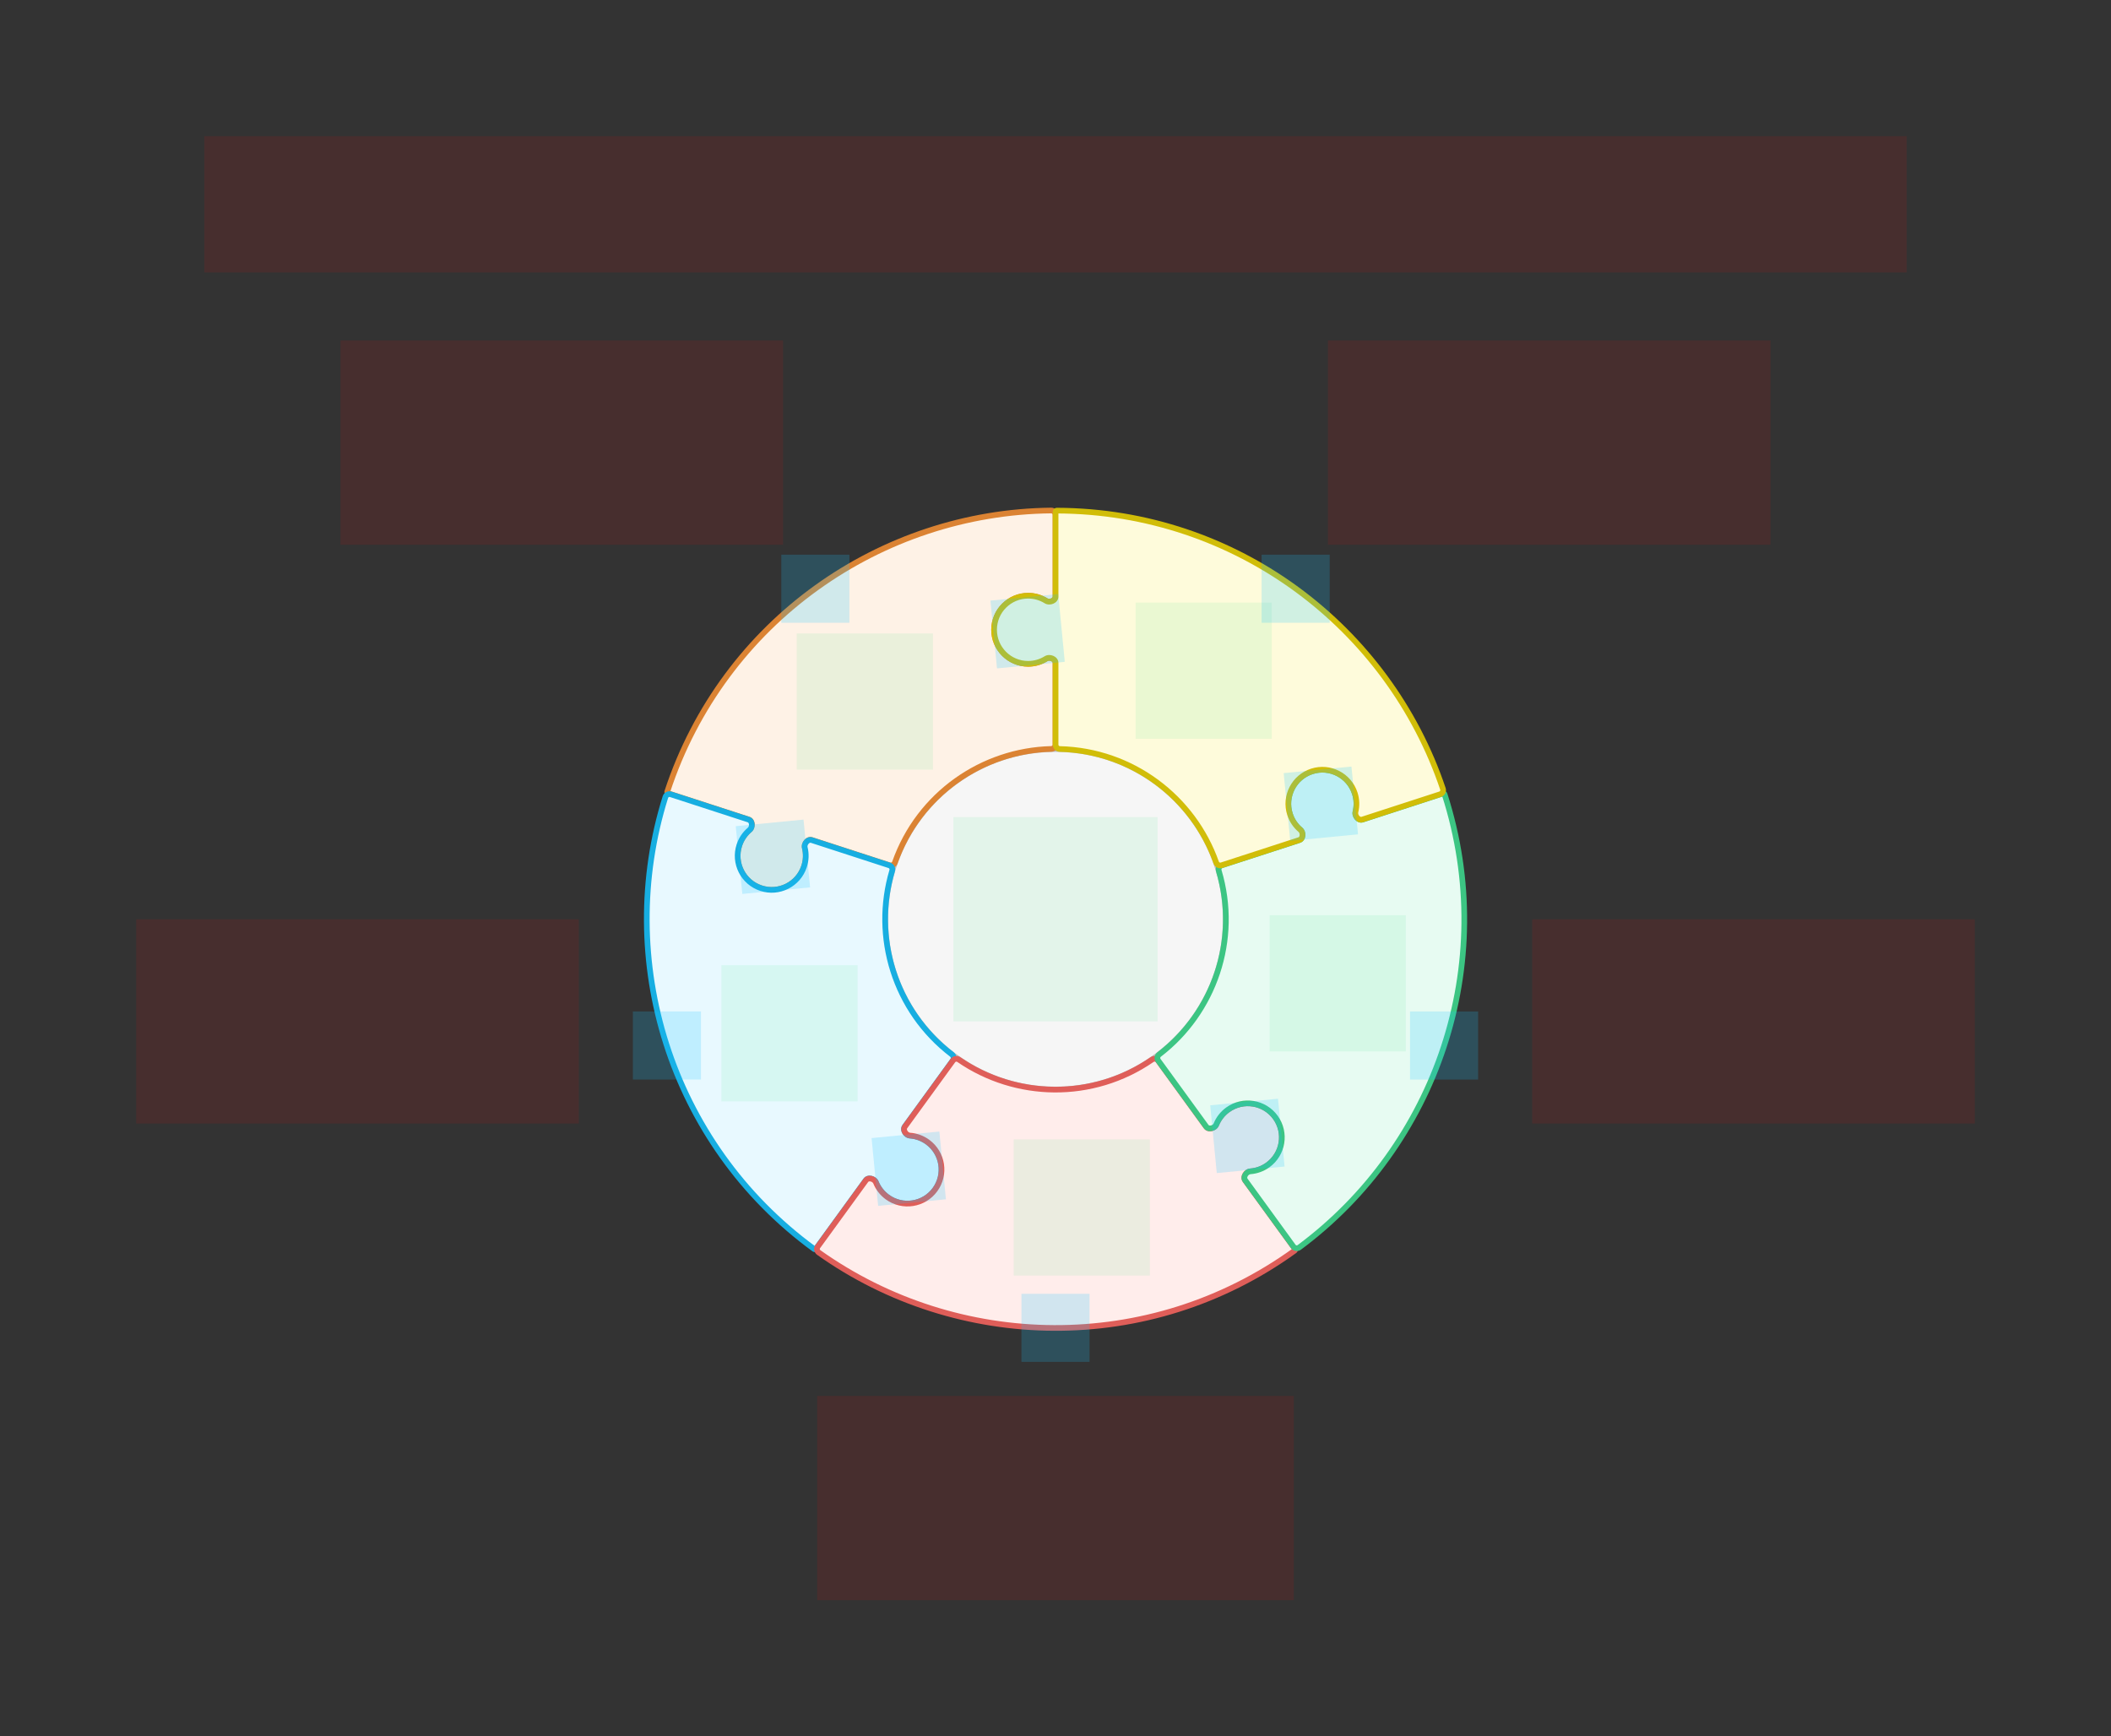 <svg width="744" height="612" viewBox="0 0 744 612" fill="none" xmlns="http://www.w3.org/2000/svg">
<rect x="0" y="0" width="744" height="612" fill="#333333" stroke="none"/>
<g id="sector-puzzle-v2--family--5">
<g id="lines">
<g id="g-0">
<circle id="cr-big" cx="372" cy="324" r="60" fill="#F6F6F6" stroke="#BCBCBC" stroke-width="2"/>
</g>
<g id="g-5">
<g id="cu">
<path fill-rule="evenodd" clip-rule="evenodd" d="M370.482 263.969C371.31 263.949 371.983 263.279 371.983 262.45L371.984 233.652C371.984 232.208 369.899 231.41 368.672 232.171C366.826 233.316 364.647 233.974 362.314 233.966C355.687 233.942 350.333 228.551 350.356 221.924C350.379 215.296 355.771 209.943 362.398 209.966C364.701 209.974 366.85 210.63 368.673 211.761C369.9 212.522 371.985 211.723 371.985 210.279L371.986 181.428C371.986 180.599 371.312 179.927 370.484 179.935C310.533 180.553 254.954 218.865 235.185 278.991V278.991C235.099 279.254 235.243 279.538 235.507 279.624L263.864 288.837C265.241 289.285 265.353 291.532 264.245 292.465C262.597 293.851 261.302 295.698 260.58 297.894C258.51 304.189 261.936 310.971 268.231 313.041C274.527 315.111 281.309 311.685 283.379 305.39C284.11 303.165 284.156 300.88 283.631 298.763C283.282 297.358 284.693 295.605 286.071 296.053L313.491 304.962C314.279 305.218 315.125 304.784 315.4 304.003C323.871 279.96 346.235 264.575 370.482 263.969Z" fill="#FEF2E6"/>
<path d="M362.314 233.966L362.311 234.966L362.311 234.966L362.314 233.966ZM362.398 209.966L362.402 208.966L362.402 208.966L362.398 209.966ZM260.58 297.894L261.53 298.206L261.53 298.206L260.58 297.894ZM268.231 313.041L268.544 312.091L268.231 313.041ZM283.379 305.39L282.429 305.077L282.429 305.077L283.379 305.39ZM313.491 304.962L313.8 304.011L313.491 304.962ZM315.4 304.003L316.343 304.335L315.4 304.003ZM283.631 298.763L282.66 299.004L283.631 298.763ZM286.071 296.053L285.762 297.004L286.071 296.053ZM263.864 288.837L263.555 289.789L263.864 288.837ZM264.245 292.465L263.601 291.699L264.245 292.465ZM235.507 279.624L235.816 278.673L235.507 279.624ZM371.986 181.428L372.986 181.428L371.986 181.428ZM370.484 179.935L370.474 178.936L370.484 179.935ZM371.983 262.45L372.983 262.451L371.983 262.45ZM370.482 263.969L370.457 262.97L370.482 263.969ZM368.673 211.761L369.2 210.911L368.673 211.761ZM371.984 233.652L370.984 233.652L371.984 233.652ZM368.672 232.171L368.145 231.321L368.672 232.171ZM370.984 233.652L370.983 262.45L372.983 262.451L372.984 233.652L370.984 233.652ZM362.311 234.966C364.836 234.974 367.199 234.262 369.199 233.021L368.145 231.321C366.454 232.37 364.457 232.973 362.318 232.966L362.311 234.966ZM349.356 221.92C349.331 229.1 355.131 234.941 362.311 234.966L362.318 232.966C356.243 232.944 351.335 228.002 351.356 221.927L349.356 221.92ZM362.402 208.966C355.222 208.941 349.381 214.741 349.356 221.92L351.356 221.927C351.377 215.852 356.319 210.945 362.395 210.966L362.402 208.966ZM369.2 210.911C367.224 209.685 364.895 208.974 362.402 208.966L362.395 210.966C364.507 210.973 366.475 211.574 368.146 212.611L369.2 210.911ZM370.986 181.428L370.985 210.279L372.985 210.279L372.986 181.428L370.986 181.428ZM236.135 279.303C255.766 219.597 310.958 181.549 370.494 180.935L370.474 178.936C310.107 179.558 254.141 218.134 234.235 278.678L236.135 279.303ZM264.173 287.886L235.816 278.673L235.198 280.575L263.555 289.789L264.173 287.886ZM261.53 298.206C262.192 296.191 263.379 294.5 264.889 293.23L263.601 291.699C261.815 293.202 260.411 295.204 259.63 297.581L261.53 298.206ZM268.544 312.091C262.773 310.194 259.632 303.977 261.53 298.206L259.63 297.581C257.387 304.402 261.099 311.749 267.919 313.991L268.544 312.091ZM282.429 305.077C280.532 310.848 274.315 313.989 268.544 312.091L267.919 313.991C274.74 316.234 282.087 312.522 284.329 305.702L282.429 305.077ZM282.66 299.004C283.141 300.943 283.1 303.037 282.429 305.077L284.329 305.702C285.121 303.293 285.17 300.816 284.601 298.523L282.66 299.004ZM313.8 304.011L286.38 295.102L285.762 297.004L313.182 305.913L313.8 304.011ZM370.457 262.97C345.807 263.586 323.069 279.225 314.457 303.67L316.343 304.335C324.672 280.695 346.663 265.565 370.507 264.969L370.457 262.97ZM313.182 305.913C314.504 306.343 315.894 305.611 316.343 304.335L314.457 303.67C314.356 303.957 314.055 304.094 313.8 304.011L313.182 305.913ZM284.601 298.523C284.523 298.208 284.637 297.742 284.961 297.367C285.285 296.99 285.59 296.948 285.762 297.004L286.38 295.102C285.174 294.71 284.085 295.32 283.447 296.06C282.807 296.8 282.39 297.913 282.66 299.004L284.601 298.523ZM263.555 289.789C263.727 289.844 263.949 290.058 263.99 290.553C264.032 291.046 263.85 291.49 263.601 291.699L264.889 293.23C265.749 292.506 266.065 291.361 265.983 290.386C265.902 289.412 265.379 288.278 264.173 287.886L263.555 289.789ZM234.235 278.678C233.975 279.47 234.41 280.319 235.198 280.575L235.816 278.673C236.077 278.757 236.222 279.039 236.135 279.303L234.235 278.678ZM372.986 181.428C372.986 180.048 371.863 178.921 370.474 178.936L370.494 180.935C370.761 180.933 370.986 181.151 370.986 181.428L372.986 181.428ZM370.983 262.45C370.983 262.719 370.76 262.962 370.457 262.97L370.507 264.969C371.86 264.935 372.983 263.839 372.983 262.451L370.983 262.45ZM368.146 212.611C369.098 213.201 370.28 213.148 371.178 212.768C372.076 212.389 372.985 211.542 372.985 210.279L370.985 210.279C370.985 210.461 370.852 210.735 370.4 210.926C369.949 211.116 369.475 211.082 369.2 210.911L368.146 212.611ZM372.984 233.652C372.984 232.39 372.075 231.543 371.178 231.164C370.279 230.784 369.097 230.731 368.145 231.321L369.199 233.021C369.475 232.85 369.949 232.815 370.399 233.006C370.851 233.197 370.984 233.471 370.984 233.652L372.984 233.652Z" fill="#DB8333"/>
</g>
</g>
<g id="g-4">
<g id="cu_2">
<path fill-rule="evenodd" clip-rule="evenodd" d="M314.438 306.893C314.675 306.099 314.246 305.252 313.458 304.996L286.069 296.096C284.696 295.65 283.292 297.386 283.637 298.788C284.155 300.898 284.108 303.174 283.379 305.39C281.309 311.685 274.527 315.111 268.231 313.041C261.935 310.971 258.51 304.189 260.58 297.893C261.299 295.706 262.587 293.865 264.226 292.48C265.329 291.549 265.214 289.319 263.841 288.872L236.401 279.956C235.613 279.7 234.766 280.133 234.518 280.923C216.58 338.131 235.842 402.829 286.915 440.21V440.21C287.139 440.374 287.454 440.324 287.617 440.099L305.143 415.977C305.994 414.806 308.166 415.394 308.71 416.736C309.519 418.732 310.875 420.534 312.74 421.899C318.089 425.814 325.597 424.651 329.511 419.303C333.425 413.955 332.263 406.447 326.915 402.532C325.025 401.149 322.866 400.4 320.691 400.245C319.246 400.143 318.016 398.259 318.867 397.087L335.814 373.762C336.301 373.092 336.149 372.153 335.491 371.65C315.242 356.164 307.522 330.141 314.438 306.893Z" fill="#E8F9FF"/>
<path d="M283.379 305.39L282.429 305.077L282.429 305.077L283.379 305.39ZM268.231 313.041L268.544 312.091L268.544 312.091L268.231 313.041ZM260.58 297.893L259.63 297.581L259.63 297.581L260.58 297.893ZM312.74 421.899L313.331 421.093L313.331 421.093L312.74 421.899ZM329.511 419.303L328.704 418.713L329.511 419.303ZM326.915 402.532L326.324 403.339L326.324 403.339L326.915 402.532ZM335.814 373.762L336.623 374.35L335.814 373.762ZM335.491 371.65L336.098 370.856L335.491 371.65ZM320.691 400.245L320.62 401.243L320.691 400.245ZM318.867 397.087L319.676 397.675L318.867 397.087ZM308.71 416.736L307.783 417.112L308.71 416.736ZM287.617 440.099L288.426 440.687L287.617 440.099ZM236.401 279.956L236.71 279.005L236.401 279.956ZM234.518 280.923L233.564 280.624L234.518 280.923ZM313.458 304.996L313.767 304.045L313.458 304.996ZM314.438 306.893L315.397 307.178L314.438 306.893ZM264.226 292.48L264.871 293.244L264.226 292.48ZM263.841 288.872L264.15 287.921L263.841 288.872ZM286.069 296.096L286.378 295.145L286.069 296.096ZM283.637 298.788L282.666 299.027L283.637 298.788ZM285.76 297.047L313.149 305.947L313.767 304.045L286.378 295.145L285.76 297.047ZM284.329 305.702C285.118 303.303 285.17 300.836 284.608 298.549L282.666 299.027C283.141 300.96 283.097 303.045 282.429 305.077L284.329 305.702ZM267.919 313.991C274.74 316.234 282.087 312.522 284.329 305.702L282.429 305.077C280.532 310.848 274.315 313.989 268.544 312.091L267.919 313.991ZM259.63 297.581C257.387 304.402 261.098 311.749 267.919 313.991L268.544 312.091C262.772 310.194 259.632 303.977 261.53 298.206L259.63 297.581ZM263.581 291.716C261.804 293.217 260.408 295.213 259.63 297.581L261.53 298.206C262.189 296.199 263.37 294.513 264.871 293.244L263.581 291.716ZM236.092 280.907L263.532 289.824L264.15 287.921L236.71 279.005L236.092 280.907ZM287.506 439.403C236.788 402.283 217.658 338.034 235.472 281.223L233.564 280.624C215.501 338.228 234.895 403.376 286.325 441.017L287.506 439.403ZM304.334 415.39L286.808 439.511L288.426 440.687L305.952 416.565L304.334 415.39ZM313.331 421.093C311.62 419.84 310.378 418.189 309.636 416.36L307.783 417.112C308.66 419.275 310.13 421.228 312.15 422.706L313.331 421.093ZM328.704 418.713C325.116 423.615 318.233 424.681 313.331 421.093L312.15 422.706C317.944 426.947 326.078 425.688 330.318 419.894L328.704 418.713ZM326.324 403.339C331.227 406.927 332.292 413.81 328.704 418.713L330.318 419.894C334.559 414.1 333.299 405.966 327.506 401.725L326.324 403.339ZM320.62 401.243C322.613 401.385 324.591 402.071 326.324 403.339L327.506 401.725C325.46 400.228 323.119 399.416 320.762 399.248L320.62 401.243ZM335.005 373.174L318.058 396.499L319.676 397.675L336.623 374.35L335.005 373.174ZM313.48 306.608C306.448 330.242 314.295 356.699 334.883 372.445L336.098 370.856C316.189 355.63 308.595 330.04 315.397 307.178L313.48 306.608ZM336.623 374.35C337.44 373.226 337.173 371.678 336.098 370.856L334.883 372.445C335.125 372.629 335.162 372.958 335.005 373.174L336.623 374.35ZM320.762 399.248C320.438 399.225 320.03 398.973 319.773 398.549C319.516 398.124 319.57 397.821 319.676 397.675L318.058 396.499C317.313 397.525 317.557 398.75 318.063 399.585C318.57 400.422 319.499 401.163 320.62 401.243L320.762 399.248ZM305.952 416.565C306.058 416.419 306.329 416.274 306.813 416.388C307.295 416.501 307.661 416.811 307.783 417.112L309.636 416.36C309.214 415.319 308.222 414.664 307.27 414.44C306.319 414.217 305.079 414.364 304.334 415.39L305.952 416.565ZM286.325 441.017C286.997 441.509 287.939 441.358 288.426 440.687L286.808 439.511C286.969 439.29 287.281 439.238 287.506 439.403L286.325 441.017ZM236.71 279.005C235.398 278.578 233.979 279.298 233.564 280.624L235.472 281.223C235.552 280.968 235.829 280.821 236.092 280.907L236.71 279.005ZM313.149 305.947C313.404 306.03 313.566 306.317 313.48 306.608L315.397 307.178C315.783 305.881 315.087 304.474 313.767 304.045L313.149 305.947ZM264.871 293.244C265.727 292.522 266.042 291.381 265.958 290.409C265.875 289.438 265.35 288.312 264.15 287.921L263.532 289.824C263.704 289.88 263.924 290.091 263.966 290.58C264.007 291.067 263.828 291.508 263.581 291.716L264.871 293.244ZM286.378 295.145C285.178 294.755 284.091 295.357 283.453 296.094C282.814 296.831 282.398 297.939 282.666 299.027L284.608 298.549C284.531 298.235 284.644 297.773 284.965 297.404C285.286 297.033 285.588 296.991 285.76 297.047L286.378 295.145Z" fill="#17AEE1"/>
</g>
</g>
<g id="g-3">
<g id="cu_3">
<path fill-rule="evenodd" clip-rule="evenodd" d="M337.943 373.458C337.26 372.988 336.322 373.134 335.835 373.804L318.907 397.102C318.059 398.27 319.276 400.142 320.716 400.247C322.883 400.406 325.033 401.155 326.915 402.533C332.263 406.447 333.425 413.955 329.511 419.303C325.597 424.651 318.088 425.814 312.74 421.9C310.882 420.54 309.529 418.746 308.719 416.759C308.174 415.422 306.017 414.842 305.169 416.01L288.209 439.352C287.722 440.022 287.872 440.962 288.547 441.442C337.412 476.18 404.896 477.854 456.229 440.831V440.831C456.454 440.669 456.504 440.354 456.341 440.129L438.816 416.008C437.964 414.836 439.195 412.952 440.639 412.849C442.787 412.697 444.921 411.964 446.796 410.612C452.171 406.735 453.386 399.235 449.509 393.859C445.632 388.484 438.132 387.269 432.757 391.146C430.857 392.516 429.478 394.338 428.658 396.359C428.114 397.701 425.942 398.289 425.091 397.117L408.144 373.792C407.657 373.122 406.718 372.977 406.036 373.447C385.051 387.919 357.915 387.22 337.943 373.458Z" fill="#FFEDEB"/>
<path d="M326.915 402.533L326.324 403.339L326.324 403.339L326.915 402.533ZM329.511 419.303L328.704 418.713L328.704 418.713L329.511 419.303ZM312.74 421.9L313.331 421.093L313.331 421.093L312.74 421.9ZM446.796 410.612L446.211 409.801L446.211 409.801L446.796 410.612ZM449.509 393.859L448.698 394.444L449.509 393.859ZM432.757 391.146L433.342 391.957L433.342 391.957L432.757 391.146ZM408.144 373.792L408.953 373.204L408.144 373.792ZM406.036 373.447L405.468 372.624L406.036 373.447ZM438.816 416.008L439.625 415.42L438.816 416.008ZM440.639 412.849L440.71 413.847L440.639 412.849ZM456.341 440.129L457.15 439.542L456.341 440.129ZM288.209 439.352L289.018 439.939L289.018 439.939L288.209 439.352ZM288.547 441.442L287.968 442.257L288.547 441.442ZM335.835 373.804L336.644 374.392L335.835 373.804ZM337.943 373.458L338.51 372.634L337.943 373.458ZM308.719 416.759L309.645 416.381L308.719 416.759ZM305.169 416.01L304.36 415.423L305.169 416.01ZM318.907 397.102L319.716 397.69L318.907 397.102ZM320.716 400.247L320.643 401.245L320.716 400.247ZM319.716 397.69L336.644 374.392L335.026 373.216L318.098 396.514L319.716 397.69ZM327.506 401.726C325.468 400.234 323.137 399.422 320.789 399.25L320.643 401.245C322.628 401.39 324.598 402.076 326.324 403.339L327.506 401.726ZM330.318 419.894C334.559 414.1 333.299 405.966 327.506 401.726L326.324 403.339C331.227 406.927 332.292 413.81 328.704 418.713L330.318 419.894ZM312.15 422.707C317.944 426.947 326.078 425.688 330.318 419.894L328.704 418.713C325.116 423.615 318.233 424.681 313.331 421.093L312.15 422.707ZM307.793 417.137C308.671 419.29 310.138 421.234 312.15 422.707L313.331 421.093C311.626 419.845 310.387 418.201 309.645 416.381L307.793 417.137ZM289.018 439.939L305.978 416.598L304.36 415.423L287.4 438.764L289.018 439.939ZM455.644 440.02C404.669 476.785 337.653 475.125 289.127 440.627L287.968 442.257C337.171 477.236 405.123 478.923 456.814 441.642L455.644 440.02ZM438.007 416.595L455.532 440.717L457.15 439.542L439.625 415.42L438.007 416.595ZM446.211 409.801C444.491 411.041 442.536 411.712 440.568 411.852L440.71 413.847C443.038 413.681 445.351 412.887 447.381 411.423L446.211 409.801ZM448.698 394.444C452.252 399.372 451.138 406.247 446.211 409.801L447.381 411.423C453.204 407.223 454.52 399.098 450.32 393.274L448.698 394.444ZM433.342 391.957C438.269 388.403 445.144 389.517 448.698 394.444L450.32 393.274C446.12 387.451 437.995 386.135 432.172 390.335L433.342 391.957ZM429.585 396.735C430.336 394.883 431.599 393.214 433.342 391.957L432.172 390.335C430.115 391.818 428.619 393.793 427.731 395.983L429.585 396.735ZM407.335 374.38L424.282 397.705L425.9 396.53L408.953 373.204L407.335 374.38ZM337.375 374.281C357.68 388.272 385.267 388.985 406.604 374.27L405.468 372.624C384.835 386.853 358.151 386.168 338.51 372.634L337.375 374.281ZM408.953 373.204C408.137 372.08 406.582 371.856 405.468 372.624L406.604 374.27C406.854 374.097 407.178 374.163 407.335 374.38L408.953 373.204ZM427.731 395.983C427.61 396.284 427.244 396.594 426.761 396.707C426.278 396.821 426.006 396.676 425.9 396.53L424.282 397.705C425.027 398.731 426.267 398.878 427.218 398.654C428.171 398.431 429.163 397.776 429.585 396.735L427.731 395.983ZM439.625 415.42C439.518 415.274 439.464 414.971 439.722 414.546C439.978 414.122 440.387 413.87 440.71 413.847L440.568 411.852C439.447 411.932 438.518 412.673 438.011 413.51C437.505 414.345 437.261 415.57 438.007 416.595L439.625 415.42ZM456.814 441.642C457.49 441.154 457.637 440.212 457.15 439.542L455.532 440.717C455.371 440.496 455.419 440.183 455.644 440.02L456.814 441.642ZM287.4 438.764C286.589 439.88 286.835 441.452 287.968 442.257L289.127 440.627C288.909 440.472 288.855 440.163 289.018 439.939L287.4 438.764ZM336.644 374.392C336.802 374.175 337.125 374.109 337.375 374.281L338.51 372.634C337.395 371.866 335.842 372.093 335.026 373.216L336.644 374.392ZM309.645 416.381C309.222 415.344 308.234 414.692 307.284 414.471C306.335 414.25 305.102 414.401 304.36 415.423L305.978 416.598C306.084 416.452 306.353 416.308 306.831 416.419C307.308 416.53 307.671 416.837 307.793 417.137L309.645 416.381ZM318.098 396.514C317.356 397.535 317.594 398.755 318.097 399.59C318.601 400.425 319.526 401.163 320.643 401.245L320.789 399.25C320.466 399.226 320.062 398.976 319.81 398.557C319.557 398.137 319.61 397.836 319.716 397.69L318.098 396.514Z" fill="#DF5E59"/>
</g>
</g>
<g id="g-2">
<g id="cu_4">
<path fill-rule="evenodd" clip-rule="evenodd" d="M408.513 371.674C407.855 372.177 407.704 373.115 408.191 373.785L425.117 397.084C425.966 398.252 428.122 397.672 428.668 396.335C429.488 394.324 430.865 392.511 432.757 391.146C438.132 387.269 445.632 388.484 449.509 393.859C453.386 399.235 452.171 406.735 446.796 410.612C444.928 411.959 442.804 412.691 440.664 412.848C439.224 412.953 438.006 414.825 438.855 415.993L455.813 439.335C456.3 440.005 457.24 440.153 457.905 439.66C506.044 403.921 528.489 340.258 509.141 279.996V279.996C509.056 279.731 508.773 279.587 508.509 279.673L480.152 288.886C478.774 289.334 477.363 287.582 477.712 286.176C478.23 284.086 478.192 281.83 477.486 279.629C475.46 273.319 468.702 269.846 462.392 271.872C456.082 273.898 452.609 280.656 454.635 286.966C455.35 289.196 456.657 291.071 458.326 292.475C459.434 293.407 459.322 295.654 457.945 296.102L430.524 305.011C429.736 305.267 429.308 306.116 429.544 306.91C436.824 331.34 427.773 356.931 408.513 371.674Z" fill="#E7FBF2"/>
<path d="M432.757 391.146L432.172 390.335L432.172 390.335L432.757 391.146ZM446.796 410.612L447.381 411.423L447.381 411.423L446.796 410.612ZM477.486 279.629L476.533 279.935L476.533 279.935L477.486 279.629ZM462.392 271.872L462.697 272.824L462.392 271.872ZM454.635 286.966L455.587 286.66L455.587 286.66L454.635 286.966ZM430.524 305.011L430.215 304.06L430.524 305.011ZM429.544 306.91L428.586 307.195L429.544 306.91ZM458.326 292.475L458.969 291.71L458.326 292.475ZM480.152 288.886L479.843 287.935L480.152 288.886ZM477.712 286.176L476.741 285.935L477.712 286.176ZM508.509 279.673L508.818 280.624L508.509 279.673ZM455.813 439.335L456.622 438.748L455.813 439.335ZM457.905 439.66L458.501 440.463L457.905 439.66ZM408.191 373.785L407.382 374.373L408.191 373.785ZM408.513 371.674L409.121 372.468L408.513 371.674ZM440.664 412.848L440.591 411.85L440.664 412.848ZM438.855 415.993L438.046 416.581L438.855 415.993ZM425.117 397.084L424.308 397.671L425.117 397.084ZM428.668 396.335L429.594 396.713L428.668 396.335ZM425.926 396.496L409 373.197L407.382 374.373L424.308 397.671L425.926 396.496ZM432.172 390.335C430.123 391.812 428.631 393.778 427.742 395.958L429.594 396.713C430.346 394.87 431.606 393.209 433.342 391.957L432.172 390.335ZM450.32 393.275C446.12 387.451 437.995 386.135 432.172 390.335L433.342 391.957C438.269 388.404 445.144 389.517 448.698 394.444L450.32 393.275ZM447.381 411.423C453.204 407.223 454.52 399.098 450.32 393.275L448.698 394.444C452.252 399.372 451.138 406.247 446.211 409.801L447.381 411.423ZM440.737 413.845C443.056 413.675 445.359 412.881 447.381 411.423L446.211 409.801C444.497 411.036 442.551 411.707 440.591 411.85L440.737 413.845ZM456.622 438.748L439.664 415.405L438.046 416.581L455.004 439.923L456.622 438.748ZM508.189 280.301C527.402 340.143 505.114 403.366 457.309 438.857L458.501 440.463C506.973 404.477 529.576 340.372 510.093 279.69L508.189 280.301ZM480.461 289.838L508.818 280.624L508.199 278.722L479.843 287.935L480.461 289.838ZM476.533 279.935C477.182 281.954 477.216 284.02 476.741 285.935L478.682 286.417C479.244 284.152 479.203 281.707 478.438 279.324L476.533 279.935ZM462.697 272.824C468.482 270.967 474.676 274.151 476.533 279.935L478.438 279.324C476.243 272.488 468.922 268.725 462.086 270.92L462.697 272.824ZM455.587 286.66C453.73 280.876 456.913 274.682 462.697 272.824L462.086 270.92C455.25 273.115 451.488 280.436 453.682 287.272L455.587 286.66ZM458.969 291.71C457.44 290.423 456.243 288.706 455.587 286.66L453.682 287.272C454.457 289.686 455.873 291.719 457.682 293.24L458.969 291.71ZM430.833 305.962L458.254 297.053L457.636 295.151L430.215 304.06L430.833 305.962ZM409.121 372.468C428.701 357.48 437.904 331.463 430.503 306.624L428.586 307.195C435.743 331.216 426.845 356.382 407.905 370.88L409.121 372.468ZM430.215 304.06C428.894 304.49 428.2 305.899 428.586 307.195L430.503 306.624C430.416 306.333 430.579 306.045 430.833 305.962L430.215 304.06ZM457.682 293.24C457.93 293.449 458.112 293.893 458.071 294.387C458.029 294.882 457.808 295.095 457.636 295.151L458.254 297.053C459.459 296.661 459.982 295.527 460.064 294.554C460.146 293.579 459.829 292.433 458.969 291.71L457.682 293.24ZM479.843 287.935C479.671 287.991 479.366 287.949 479.041 287.573C478.718 287.198 478.604 286.732 478.682 286.417L476.741 285.935C476.47 287.026 476.888 288.139 477.527 288.88C478.166 289.619 479.255 290.229 480.461 289.838L479.843 287.935ZM510.093 279.69C509.838 278.896 508.988 278.466 508.199 278.722L508.818 280.624C508.557 280.708 508.274 280.566 508.189 280.301L510.093 279.69ZM455.004 439.923C455.815 441.039 457.386 441.291 458.501 440.463L457.309 438.857C457.095 439.016 456.785 438.972 456.622 438.748L455.004 439.923ZM409 373.197C408.842 372.98 408.88 372.652 409.121 372.468L407.905 370.88C406.83 371.702 406.566 373.25 407.382 374.373L409 373.197ZM440.591 411.85C439.474 411.932 438.549 412.67 438.045 413.505C437.542 414.34 437.304 415.559 438.046 416.581L439.664 415.405C439.557 415.259 439.504 414.958 439.758 414.538C440.01 414.119 440.414 413.869 440.737 413.845L440.591 411.85ZM424.308 397.671C425.05 398.693 426.284 398.844 427.233 398.623C428.183 398.402 429.171 397.75 429.594 396.713L427.742 395.958C427.62 396.258 427.256 396.564 426.78 396.675C426.302 396.786 426.033 396.643 425.926 396.496L424.308 397.671Z" fill="#3CC583"/>
</g>
</g>
<g id="g-1">
<g id="cu_5">
<path fill-rule="evenodd" clip-rule="evenodd" d="M428.624 304.006C428.899 304.787 429.744 305.221 430.532 304.965L457.921 296.066C459.294 295.62 459.409 293.39 458.306 292.459C456.647 291.057 455.348 289.187 454.635 286.966C452.609 280.656 456.082 273.898 462.392 271.872C468.702 269.846 475.46 273.319 477.486 279.63C478.19 281.822 478.23 284.069 477.718 286.152C477.373 287.554 478.777 289.291 480.15 288.844L507.59 279.93C508.378 279.674 508.809 278.825 508.545 278.04C489.432 221.214 435.82 180.194 372.528 179.973V179.973C372.251 179.972 372.026 180.197 372.026 180.475L372.026 210.291C372.026 211.739 369.923 212.54 368.694 211.774C366.866 210.635 364.71 209.974 362.398 209.966C355.771 209.943 350.379 215.297 350.356 221.924C350.333 228.551 355.687 233.943 362.314 233.966C364.656 233.974 366.843 233.311 368.694 232.157C369.923 231.391 372.026 232.192 372.026 233.64L372.026 262.472C372.026 263.301 372.7 263.97 373.528 263.991C399.012 264.617 420.554 281.133 428.624 304.006Z" fill="#FEFBDB"/>
<path d="M454.635 286.966L455.587 286.661L455.587 286.661L454.635 286.966ZM462.392 271.872L462.086 270.92L462.086 270.92L462.392 271.872ZM477.486 279.63L476.534 279.935L476.534 279.935L477.486 279.63ZM362.398 209.966L362.394 210.966L362.394 210.966L362.398 209.966ZM362.314 233.966L362.311 234.966L362.311 234.966L362.314 233.966ZM372.026 262.472L373.026 262.472L372.026 262.472ZM373.528 263.991L373.504 264.99L373.528 263.991ZM368.694 232.157L368.165 231.309L368.694 232.157ZM372.026 233.64L371.026 233.64L372.026 233.64ZM368.694 211.774L368.165 212.623L368.694 211.774ZM372.026 180.475L371.026 180.475L372.026 180.475ZM507.59 279.93L507.899 280.881L507.59 279.93ZM508.545 278.04L507.597 278.359L508.545 278.04ZM428.624 304.006L429.567 303.673L428.624 304.006ZM477.718 286.152L476.746 285.913L477.718 286.152ZM480.15 288.844L480.459 289.796L480.15 288.844ZM457.921 296.066L457.612 295.115L457.921 296.066ZM457.612 295.115L430.223 304.014L430.841 305.916L458.23 297.017L457.612 295.115ZM453.683 287.272C454.455 289.676 455.863 291.703 457.661 293.222L458.952 291.695C457.431 290.41 456.241 288.698 455.587 286.661L453.683 287.272ZM462.086 270.92C455.25 273.115 451.488 280.436 453.683 287.272L455.587 286.661C453.73 280.876 456.913 274.682 462.698 272.824L462.086 270.92ZM478.438 279.324C476.243 272.488 468.922 268.725 462.086 270.92L462.698 272.824C468.482 270.967 474.676 274.151 476.534 279.935L478.438 279.324ZM478.689 286.391C479.244 284.133 479.2 281.698 478.438 279.324L476.534 279.935C477.179 281.947 477.216 284.005 476.746 285.913L478.689 286.391ZM507.281 278.978L479.841 287.893L480.459 289.796L507.899 280.881L507.281 278.978ZM372.525 180.973C435.375 181.192 488.616 221.926 507.597 278.359L509.493 277.721C490.247 220.502 436.264 179.195 372.532 178.973L372.525 180.973ZM373.026 210.291L373.026 180.475L371.026 180.475L371.026 210.291L373.026 210.291ZM362.394 210.966C364.515 210.973 366.491 211.579 368.165 212.623L369.223 210.925C367.242 209.691 364.904 208.975 362.401 208.966L362.394 210.966ZM351.356 221.927C351.377 215.852 356.319 210.945 362.394 210.966L362.401 208.966C355.222 208.941 349.381 214.741 349.356 221.92L351.356 221.927ZM362.318 232.966C356.243 232.945 351.335 228.002 351.356 221.927L349.356 221.92C349.331 229.1 355.131 234.941 362.311 234.966L362.318 232.966ZM368.165 231.309C366.469 232.365 364.466 232.973 362.318 232.966L362.311 234.966C364.846 234.975 367.217 234.256 369.223 233.006L368.165 231.309ZM373.026 262.472L373.026 233.64L371.026 233.64L371.026 262.472L373.026 262.472ZM429.567 303.673C421.363 280.42 399.464 263.628 373.553 262.991L373.504 264.99C398.561 265.606 419.745 281.845 427.68 304.339L429.567 303.673ZM371.026 262.472C371.026 263.861 372.151 264.957 373.504 264.99L373.553 262.991C373.249 262.984 373.026 262.74 373.026 262.472L371.026 262.472ZM369.223 233.006C369.498 232.834 369.977 232.799 370.433 232.991C370.891 233.183 371.026 233.46 371.026 233.64L373.026 233.64C373.026 232.373 372.109 231.525 371.208 231.147C370.306 230.768 369.119 230.714 368.165 231.309L369.223 233.006ZM371.026 210.291C371.026 210.472 370.891 210.748 370.433 210.941C369.977 211.133 369.498 211.097 369.223 210.925L368.165 212.623C369.119 213.217 370.306 213.164 371.208 212.785C372.109 212.406 373.026 211.559 373.026 210.291L371.026 210.291ZM372.532 178.973C371.698 178.97 371.026 179.646 371.026 180.475L373.026 180.475C373.026 180.749 372.803 180.974 372.525 180.973L372.532 178.973ZM507.899 280.881C509.211 280.454 509.936 279.038 509.493 277.721L507.597 278.359C507.682 278.612 507.544 278.893 507.281 278.978L507.899 280.881ZM430.223 304.014C429.967 304.097 429.667 303.959 429.567 303.673L427.68 304.339C428.131 305.615 429.521 306.345 430.841 305.916L430.223 304.014ZM476.746 285.913C476.479 287.001 476.895 288.109 477.534 288.846C478.172 289.583 479.258 290.186 480.459 289.796L479.841 287.893C479.668 287.949 479.366 287.907 479.045 287.537C478.725 287.167 478.611 286.705 478.689 286.391L476.746 285.913ZM458.23 297.017C459.431 296.627 459.955 295.501 460.039 294.53C460.122 293.558 459.807 292.417 458.952 291.695L457.661 293.222C457.908 293.431 458.088 293.872 458.046 294.359C458.004 294.847 457.784 295.059 457.612 295.115L458.23 297.017Z" fill="#D1BD08"/>
</g>
</g>
</g>
<path id="tx-cb-title" d="M72 48L672 48V96L72 96L72 48Z" fill="#FF0000" fill-opacity="0.1"/>
<path id="ic-cc-0" d="M336 287.996H408V359.996H336V287.996Z" fill="#33DE7B" fill-opacity="0.1"/>
<rect id="bt-cc-add-6" x="349.069" y="211.687" width="24" height="24" transform="rotate(-5.531 349.069 211.687)" fill="#1AC6FF" fill-opacity="0.2"/>
<rect id="bt-cc-add-5" x="259.305" y="291.189" width="24" height="24" transform="rotate(-5.531 259.305 291.189)" fill="#1AC6FF" fill-opacity="0.2"/>
<rect id="bt-cc-add-4" x="307.177" y="401.126" width="24" height="24" transform="rotate(-5.531 307.177 401.126)" fill="#1AC6FF" fill-opacity="0.2"/>
<rect id="bt-cc-add-3" x="426.527" y="389.57" width="24" height="24" transform="rotate(-5.531 426.527 389.57)" fill="#1AC6FF" fill-opacity="0.2"/>
<rect id="bt-cc-add-2" x="452.418" y="272.49" width="24" height="24" transform="rotate(-5.531 452.418 272.49)" fill="#1AC6FF" fill-opacity="0.2"/>
<path id="ic-cc-5" d="M280.807 223.26H328.807V271.26H280.807V223.26Z" fill="#33DE7B" fill-opacity="0.1"/>
<path id="ic-cc-4" d="M254.252 340.19H302.252V388.19H254.252V340.19Z" fill="#33DE7B" fill-opacity="0.1"/>
<path id="ic-cc-3" d="M357.254 401.579H405.254V449.579H357.254V401.579Z" fill="#33DE7B" fill-opacity="0.1"/>
<path id="ic-cc-2" d="M447.467 322.589H495.467V370.589H447.467V322.589Z" fill="#33DE7B" fill-opacity="0.1"/>
<path id="ic-cc-1" d="M400.221 212.381H448.221V260.381H400.221V212.381Z" fill="#33DE7B" fill-opacity="0.1"/>
<rect id="bt-cc-remove-5" x="275.359" y="195.502" width="24" height="24" fill="#1AC6FF" fill-opacity="0.2"/>
<rect id="bt-cc-remove-4" x="223.048" y="356.498" width="24" height="24" fill="#1AC6FF" fill-opacity="0.2"/>
<rect id="bt-cc-remove-3" x="360" y="456" width="24" height="24" fill="#1AC6FF" fill-opacity="0.2"/>
<rect id="bt-cc-remove-2" x="496.952" y="356.499" width="24" height="24" fill="#1AC6FF" fill-opacity="0.2"/>
<rect id="bt-cc-remove-1" x="444.641" y="195.502" width="24" height="24" fill="#1AC6FF" fill-opacity="0.2"/>
<path id="tx-rb-5" d="M120 120L276 120V192H120V120Z" fill="#FF0000" fill-opacity="0.1"/>
<path id="tx-rc-4" d="M48 324H204V396H48L48 324Z" fill="#FF0000" fill-opacity="0.1"/>
<path id="tx-ct-3" d="M288 492H456V564H288V492Z" fill="#FF0000" fill-opacity="0.1"/>
<path id="tx-lc-2" d="M540 324H696V396H540V324Z" fill="#FF0000" fill-opacity="0.1"/>
<path id="tx-lb-1" d="M468 120L624 120V192H468V120Z" fill="#FF0000" fill-opacity="0.1"/>
</g>
</svg>
